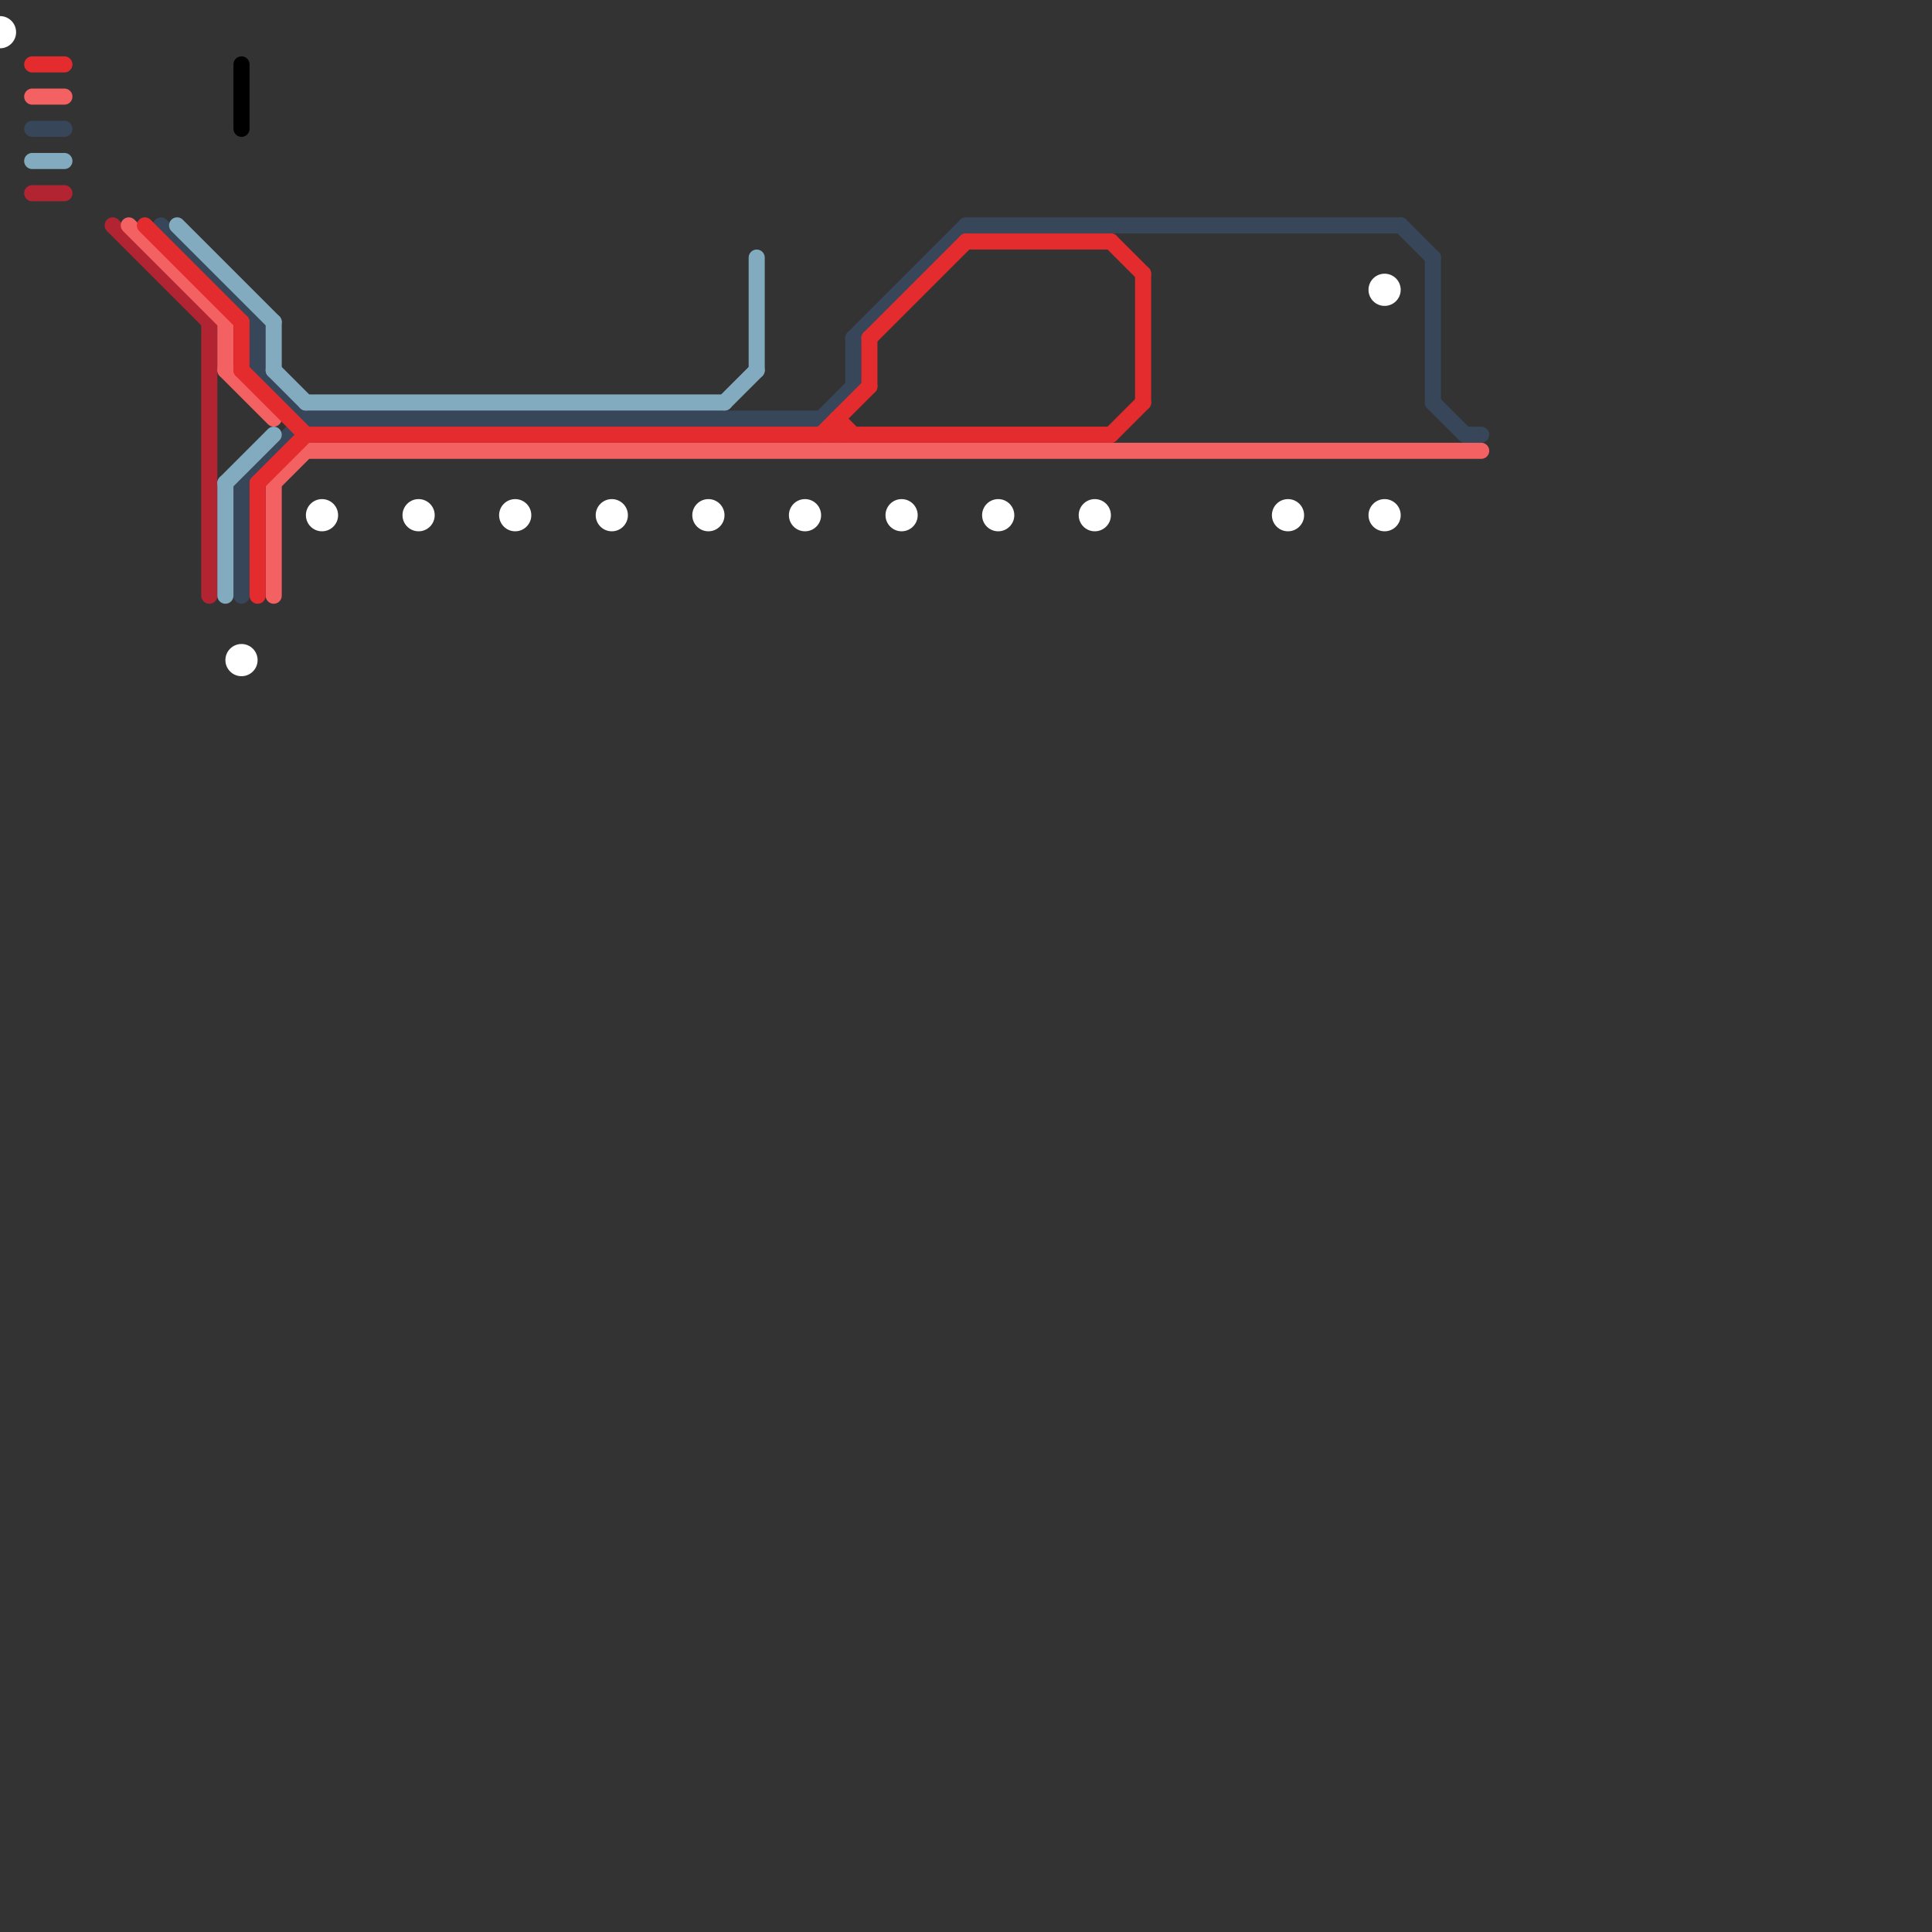 
<svg version="1.1" xmlns="http://www.w3.org/2000/svg" viewBox="0 0 120 120">
<rect x="0" y="0" width="120" height="120" fill="#333333" stroke="none"/>
<style>text { font: 1px Helvetica; font-weight: 600; white-space: pre; dominant-baseline: central; } line { stroke-width: 1; fill: none; stroke-linecap: round; stroke-linejoin: round; } .c0 { stroke: #374658 } .c1 { stroke: #ffffff } .c2 { stroke: #b32432 } .c3 { stroke: #f36162 } .c4 { stroke: #e42b2d } .c5 { stroke: #82abc0 } .c6 { stroke: #000000 } .w1 { stroke-width: 1; }</style><defs><g id="csm-xf-ffffff"><circle r="0.4" fill="#fff"/><circle r="0.2" fill="#ffffff"/></g><g id="csm-e42b2d"><circle r="0.4" fill="#e42b2d"/><circle r="0.2" fill="#fff"/></g><g id="csm-f36162"><circle r="0.4" fill="#f36162"/><circle r="0.2" fill="#fff"/></g><g id="csm-374658"><circle r="0.4" fill="#374658"/><circle r="0.2" fill="#fff"/></g><g id="csm-82abc0"><circle r="0.4" fill="#82abc0"/><circle r="0.2" fill="#fff"/></g><g id="csm-b32432"><circle r="0.4" fill="#b32432"/><circle r="0.2" fill="#fff"/></g><g id="csm-000000"><circle r="0.4" fill="#000000"/><circle r="0.2" fill="#fff"/></g><g id="csm-xf-000000"><circle r="0.4" fill="#fff"/><circle r="0.2" fill="#000000"/></g><g id="csm-ffffff"><circle r="0.4" fill="#ffffff"/><circle r="0.2" fill="#fff"/></g><g id="csm-xf-374658"><circle r="0.4" fill="#fff"/><circle r="0.2" fill="#374658"/></g></defs><line class="c0 " x1="15" y1="30" x2="19" y2="26"/><line class="c0 " x1="10" y1="14" x2="16" y2="20"/><line class="c0 " x1="51" y1="26" x2="53" y2="24"/><line class="c0 " x1="89" y1="16" x2="89" y2="25"/><line class="c0 " x1="53" y1="21" x2="53" y2="24"/><line class="c0 " x1="89" y1="25" x2="91" y2="27"/><line class="c0 " x1="16" y1="20" x2="16" y2="23"/><line class="c0 " x1="53" y1="21" x2="60" y2="14"/><line class="c0 " x1="2" y1="8" x2="4" y2="8"/><line class="c0 " x1="19" y1="26" x2="51" y2="26"/><line class="c0 " x1="15" y1="30" x2="15" y2="37"/><line class="c0 " x1="60" y1="14" x2="87" y2="14"/><line class="c0 " x1="16" y1="23" x2="19" y2="26"/><line class="c0 " x1="87" y1="14" x2="89" y2="16"/><line class="c0 " x1="91" y1="27" x2="92" y2="27"/><circle cx="50" cy="32" r="1" fill="#ffffff" /><circle cx="56" cy="32" r="1" fill="#ffffff" /><circle cx="62" cy="32" r="1" fill="#ffffff" /><circle cx="38" cy="32" r="1" fill="#ffffff" /><circle cx="44" cy="32" r="1" fill="#ffffff" /><circle cx="68" cy="32" r="1" fill="#ffffff" /><circle cx="20" cy="32" r="1" fill="#ffffff" /><circle cx="26" cy="32" r="1" fill="#ffffff" /><circle cx="80" cy="32" r="1" fill="#ffffff" /><circle cx="0" cy="2" r="1" fill="#ffffff" /><circle cx="32" cy="32" r="1" fill="#ffffff" /><circle cx="86" cy="32" r="1" fill="#ffffff" /><circle cx="15" cy="41" r="1" fill="#ffffff" /><circle cx="86" cy="18" r="1" fill="#ffffff" /><line class="c2 " x1="13" y1="20" x2="13" y2="37"/><line class="c2 " x1="2" y1="12" x2="4" y2="12"/><line class="c2 " x1="7" y1="14" x2="13" y2="20"/><line class="c3 " x1="14" y1="23" x2="17" y2="26"/><line class="c3 " x1="17" y1="30" x2="17" y2="37"/><line class="c3 " x1="8" y1="14" x2="14" y2="20"/><line class="c3 " x1="2" y1="6" x2="4" y2="6"/><line class="c3 " x1="14" y1="20" x2="14" y2="23"/><line class="c3 " x1="17" y1="30" x2="19" y2="28"/><line class="c3 " x1="19" y1="28" x2="92" y2="28"/><line class="c4 " x1="52" y1="26" x2="53" y2="27"/><line class="c4 " x1="69" y1="15" x2="71" y2="17"/><line class="c4 " x1="15" y1="23" x2="19" y2="27"/><line class="c4 " x1="69" y1="27" x2="71" y2="25"/><line class="c4 " x1="16" y1="30" x2="16" y2="37"/><line class="c4 " x1="51" y1="27" x2="54" y2="24"/><line class="c4 " x1="54" y1="21" x2="54" y2="24"/><line class="c4 " x1="71" y1="17" x2="71" y2="25"/><line class="c4 " x1="9" y1="14" x2="15" y2="20"/><line class="c4 " x1="15" y1="20" x2="15" y2="23"/><line class="c4 " x1="16" y1="30" x2="19" y2="27"/><line class="c4 " x1="60" y1="15" x2="69" y2="15"/><line class="c4 " x1="2" y1="4" x2="4" y2="4"/><line class="c4 " x1="19" y1="27" x2="69" y2="27"/><line class="c4 " x1="54" y1="21" x2="60" y2="15"/><line class="c4 " x1="52" y1="26" x2="52" y2="27"/><line class="c5 " x1="47" y1="16" x2="47" y2="23"/><line class="c5 " x1="17" y1="20" x2="17" y2="23"/><line class="c5 " x1="14" y1="30" x2="17" y2="27"/><line class="c5 " x1="11" y1="14" x2="17" y2="20"/><line class="c5 " x1="2" y1="10" x2="4" y2="10"/><line class="c5 " x1="45" y1="25" x2="47" y2="23"/><line class="c5 " x1="17" y1="23" x2="19" y2="25"/><line class="c5 " x1="14" y1="30" x2="14" y2="37"/><line class="c5 " x1="19" y1="25" x2="45" y2="25"/><line class="c6 " x1="15" y1="4" x2="15" y2="8"/>
</svg>
